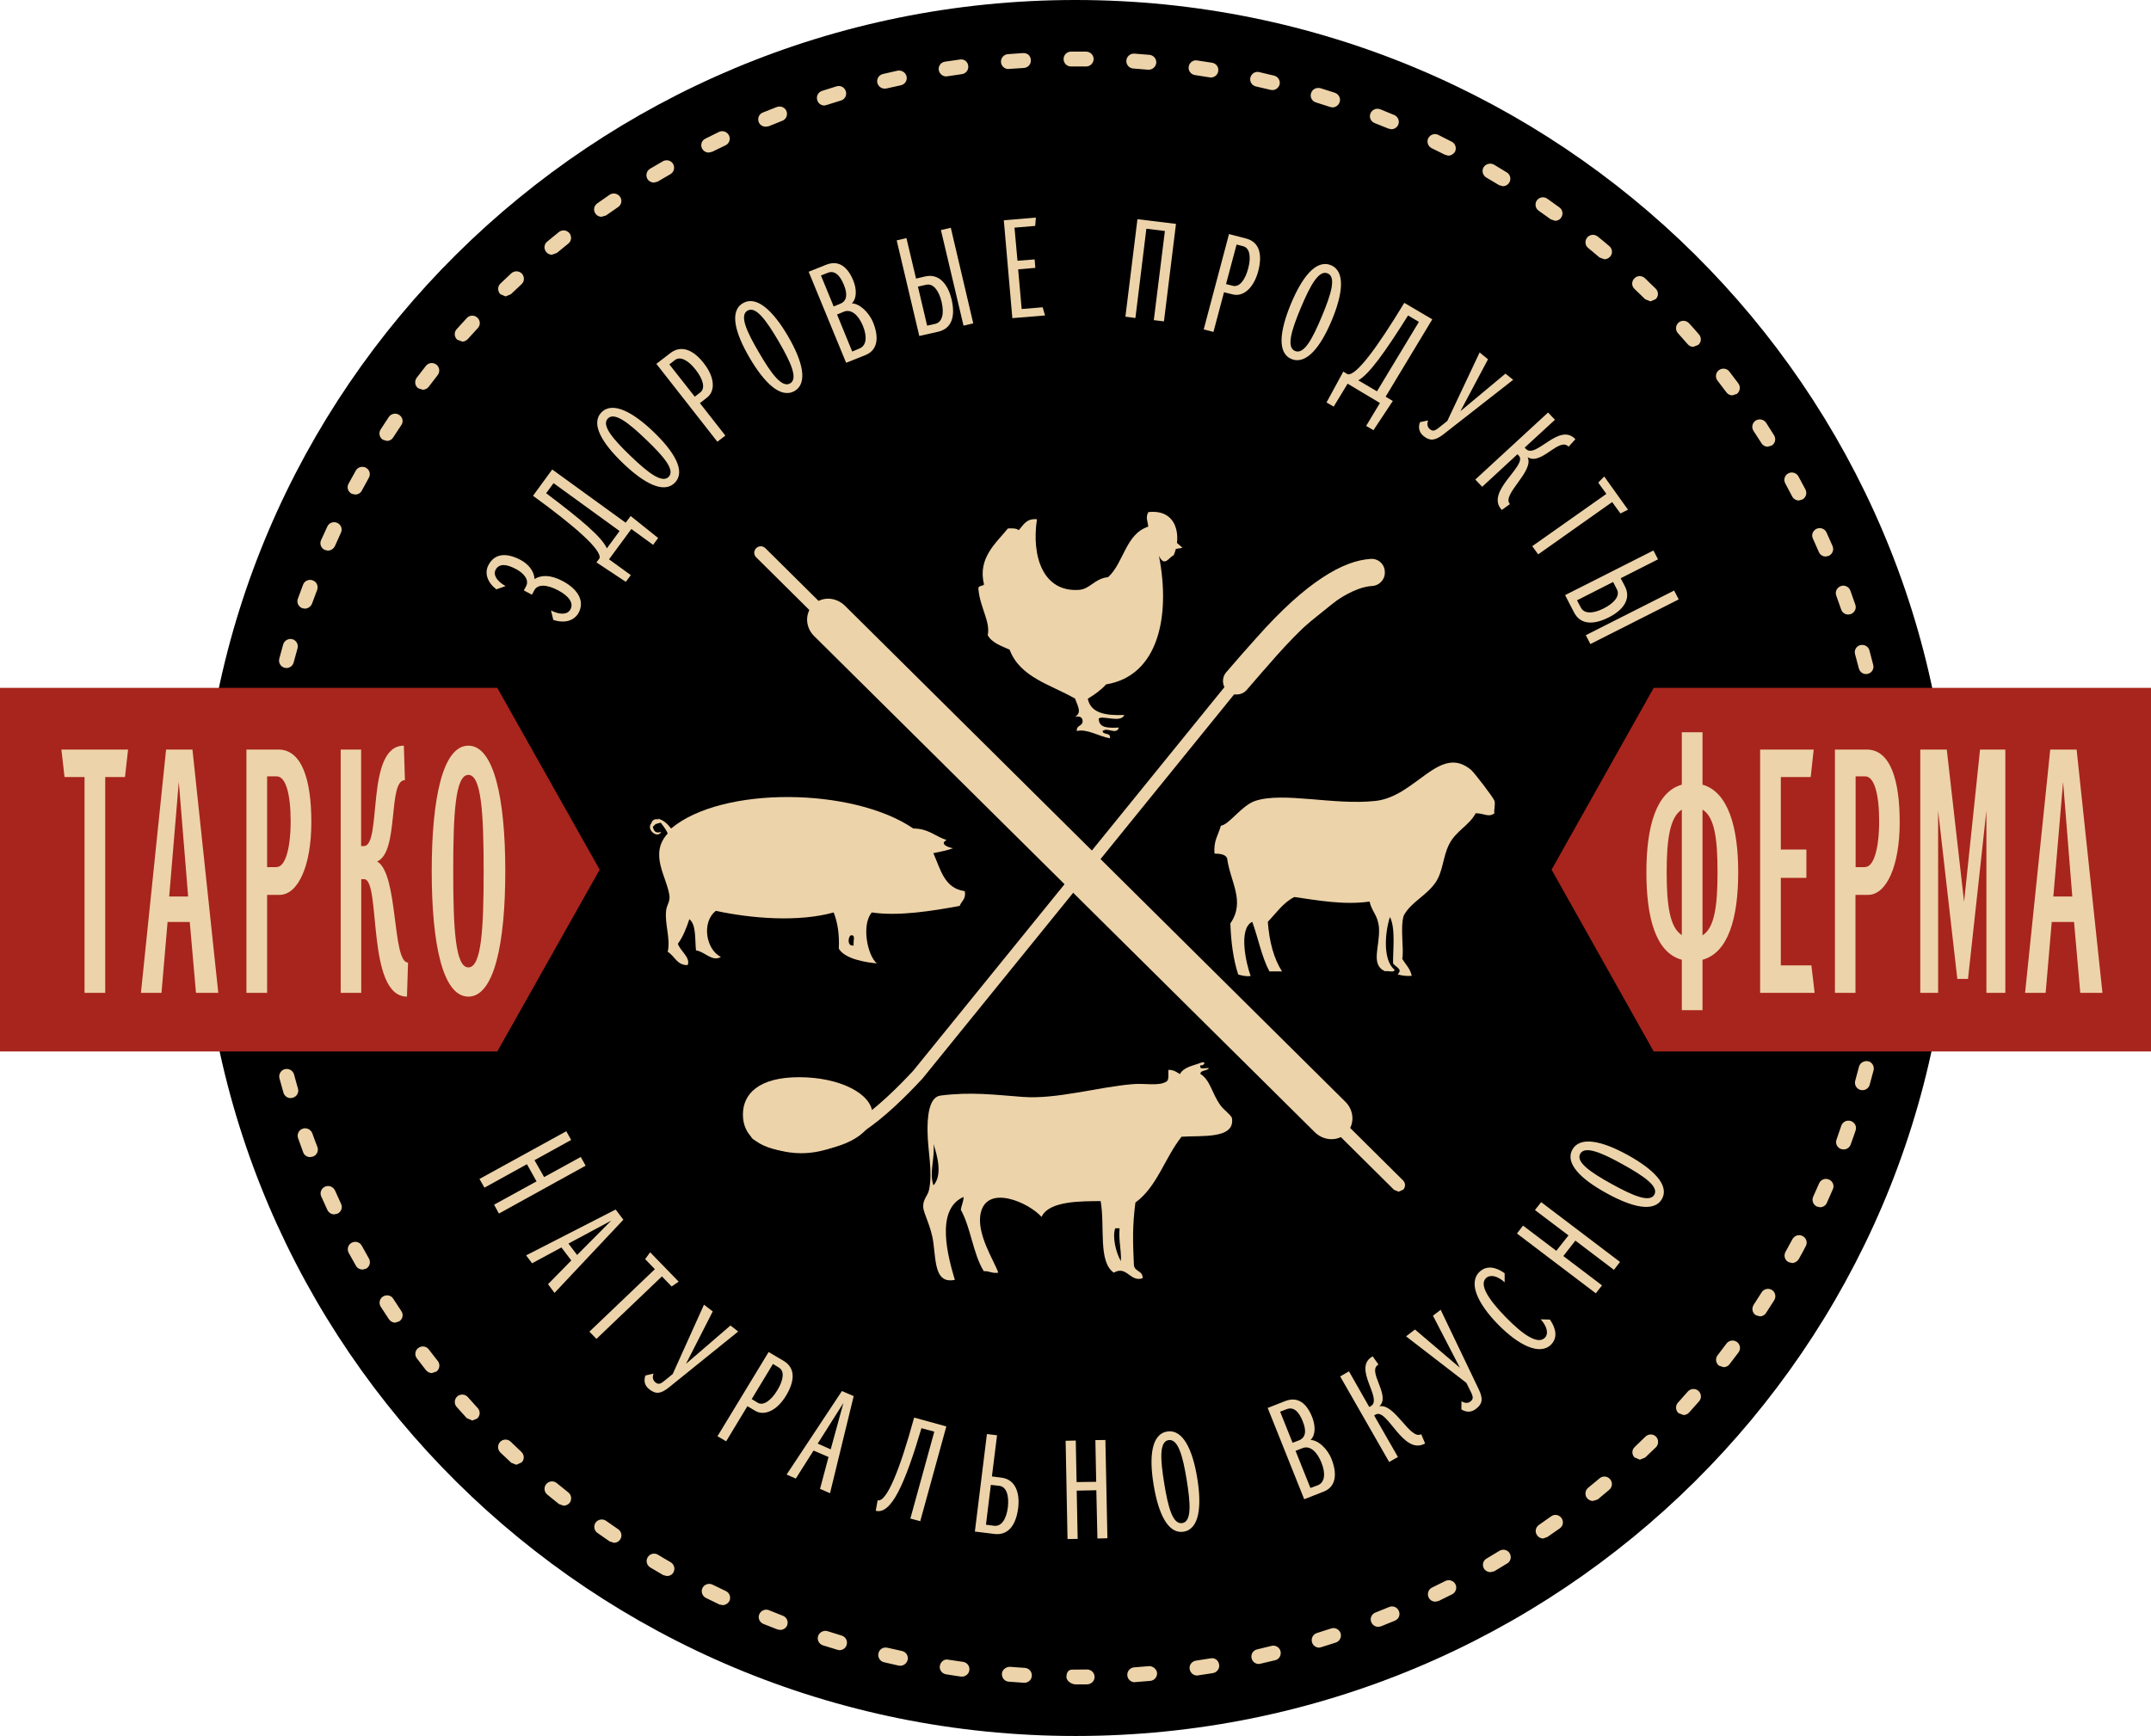 <?xml version="1.0" encoding="UTF-8"?> <svg xmlns="http://www.w3.org/2000/svg" width="1001" height="808" viewBox="0 0 1001 808" fill="none"> <path fill-rule="evenodd" clip-rule="evenodd" d="M907.975 403.969C907.975 627.106 725.511 808 500.5 808C275.426 808 93.089 627.169 93.089 403.969C93.089 180.894 275.489 0 500.5 0C725.511 0 907.975 180.894 907.975 403.969Z" fill="black"></path> <path fill-rule="evenodd" clip-rule="evenodd" d="M500.563 783.977C498.674 783.977 496.283 782.417 496.283 780.545C496.283 778.673 497.038 777.113 498.926 777.113L505.849 777.051H505.912C507.801 777.051 509.374 778.611 509.374 780.483C509.437 782.355 507.864 783.915 505.912 783.977H500.563ZM476.708 783.228H476.456L469.47 782.729C467.519 782.604 466.134 780.919 466.26 778.985C466.386 777.113 468.211 775.803 469.973 775.803L476.897 776.302C478.848 776.427 480.296 778.049 480.17 779.983C480.107 781.855 478.533 783.228 476.708 783.228ZM528.067 782.979C526.242 782.979 524.732 781.606 524.606 779.734C524.48 777.862 525.927 776.177 527.815 776.052L534.676 775.491C536.313 775.366 538.264 776.739 538.452 778.611C538.578 780.483 537.257 782.167 535.305 782.355L528.319 782.916H528.067V782.979ZM447.693 780.358H447.189L440.266 779.297C438.378 778.985 437.056 777.238 437.371 775.366C437.685 773.494 439.448 771.997 441.336 772.496L448.133 773.494C450.022 773.744 451.406 775.491 451.092 777.363C450.903 779.11 449.392 780.358 447.693 780.358ZM557.083 779.859C555.383 779.859 553.936 778.611 553.621 776.864C553.306 774.992 554.628 773.244 556.516 772.932L563.314 771.872C565.328 771.435 567.027 772.808 567.342 774.742C567.657 776.614 566.335 778.424 564.447 778.736L557.523 779.796L557.083 779.859ZM418.992 775.304L418.237 775.241L411.376 773.681C409.488 773.245 408.355 771.31 408.796 769.501C409.236 767.629 410.999 766.443 413.076 766.942L419.747 768.44C421.636 768.876 422.831 770.686 422.391 772.558C422.013 774.18 420.566 775.304 418.992 775.304ZM585.784 774.492C584.21 774.492 582.763 773.369 582.448 771.809C582.007 769.937 583.14 768.128 585.028 767.691L591.7 766.069C593.588 765.57 595.476 766.755 595.917 768.565C596.357 770.437 595.288 772.308 593.399 772.745L586.539 774.368L585.784 774.492ZM390.669 768.065L389.662 767.878L382.99 765.819C381.165 765.257 380.095 763.261 380.725 761.451C381.354 759.642 383.305 758.706 385.067 759.205L391.676 761.264C393.501 761.825 394.571 763.697 394.005 765.569C393.627 767.067 392.18 768.065 390.669 768.065ZM613.918 766.88C612.47 766.88 611.023 765.944 610.582 764.446C610.015 762.574 611.022 760.64 612.848 760.078L619.456 757.957C621.219 757.333 623.233 758.331 623.862 760.141C624.429 761.95 623.485 763.885 621.659 764.509L614.988 766.63L613.918 766.88ZM363.038 758.643L361.78 758.394L355.234 755.835C353.471 755.086 352.59 753.09 353.346 751.343C354.101 749.595 356.115 748.722 357.877 749.471L364.297 752.029C366.122 752.715 367.004 754.712 366.311 756.522C365.808 757.77 364.486 758.643 363.038 758.643ZM641.423 757.208C640.038 757.208 638.716 756.397 638.15 755.024C637.394 753.277 638.276 751.218 640.101 750.531L646.458 747.973C648.22 747.224 650.234 748.035 650.989 749.845C651.745 751.592 650.927 753.651 649.101 754.338L642.681 756.958L641.423 757.208ZM336.289 747.099L334.778 746.787L328.484 743.73C326.785 742.856 326.092 740.797 326.911 739.112C327.792 737.365 329.932 736.741 331.568 737.552L337.799 740.548C339.562 741.421 340.254 743.418 339.436 745.165C338.806 746.351 337.548 747.099 336.289 747.099ZM667.983 745.477C666.662 745.477 665.466 744.791 664.836 743.543C664.018 741.858 664.71 739.736 666.41 738.925L672.578 735.868C674.277 734.994 676.417 735.681 677.298 737.365C678.18 739.05 677.487 741.172 675.788 742.045L669.494 745.165L667.983 745.477ZM310.42 733.559L308.658 733.122C306.644 731.937 304.63 730.751 302.616 729.565C300.979 728.567 300.413 726.445 301.42 724.823C302.427 723.138 304.567 722.639 306.203 723.638C308.155 724.823 310.106 726.009 312.12 727.132C313.756 728.13 314.323 730.189 313.379 731.874C312.812 732.935 311.616 733.559 310.42 733.559ZM693.6 731.749C692.404 731.749 691.208 731.125 690.579 730.065C689.635 728.442 690.138 726.321 691.838 725.385L697.754 721.828C699.39 720.83 701.593 721.329 702.537 722.951C703.544 724.574 703.041 726.757 701.405 727.693L695.425 731.313L693.6 731.749ZM285.748 718.084L283.734 717.46L278.006 713.467C276.433 712.343 276.118 710.222 277.188 708.662C278.321 707.102 280.524 706.79 282.034 707.851L287.699 711.782C289.273 712.843 289.65 715.026 288.58 716.586C287.888 717.585 286.818 718.084 285.748 718.084ZM718.147 716.087C717.077 716.087 715.944 715.526 715.314 714.59C714.182 713.03 714.559 710.908 716.133 709.785L721.797 705.792C723.371 704.606 725.511 704.98 726.644 706.54C727.777 708.1 727.462 710.222 725.888 711.345L720.161 715.339L718.147 716.087ZM262.271 700.8L260.131 700.051L254.655 695.621C253.208 694.373 252.956 692.251 254.215 690.754C255.474 689.256 257.614 689.069 259.124 690.317L264.537 694.685C265.985 695.87 266.236 698.054 265.041 699.552C264.348 700.363 263.278 700.8 262.271 700.8ZM741.309 698.616C740.302 698.616 739.358 698.179 738.602 697.368C737.407 695.933 737.595 693.686 739.043 692.501L744.393 688.07C745.84 686.822 748.043 687.01 749.302 688.507C750.561 689.942 750.372 692.126 748.924 693.374L743.575 697.867L741.309 698.616ZM240.305 681.768L237.913 680.832L232.815 676.027C231.493 674.655 231.43 672.533 232.752 671.098C234.074 669.725 236.277 669.663 237.662 671.036L242.634 675.778C244.019 677.088 244.144 679.272 242.76 680.645L240.305 681.768ZM763.149 679.397L760.631 678.336C759.31 676.963 759.309 674.779 760.757 673.469L765.73 668.664C767.114 667.354 769.254 667.292 770.639 668.664C771.96 670.037 771.96 672.221 770.639 673.594L765.604 678.399L763.149 679.397ZM219.787 661.177L217.206 660.053L212.485 654.812C211.227 653.377 211.415 651.193 212.8 649.945C214.248 648.697 216.451 648.822 217.71 650.257L222.304 655.373C223.626 656.809 223.5 658.993 222.052 660.241L219.787 661.177ZM783.479 658.618L781.15 657.745C779.702 656.497 779.576 654.313 780.835 652.878L785.43 647.699C786.689 646.263 788.891 646.076 790.339 647.324C791.787 648.572 791.975 650.756 790.717 652.191L786.059 657.433C785.367 658.181 784.423 658.618 783.479 658.618ZM200.968 639.087C199.96 639.087 198.953 638.588 198.261 637.777L193.981 632.224C192.848 630.726 193.1 628.542 194.673 627.419C196.184 626.233 198.387 626.545 199.52 628.043L203.737 633.472C204.933 634.969 204.618 637.153 203.17 638.339L200.968 639.087ZM802.109 636.342L799.969 635.655C798.458 634.47 798.143 632.348 799.276 630.851L803.431 625.36C804.627 623.8 806.703 623.488 808.34 624.611C809.85 625.734 810.228 627.918 809.032 629.478L804.815 635.032C804.186 635.843 803.179 636.342 802.109 636.342ZM183.911 615.626C182.841 615.626 181.708 615.064 181.015 614.066L177.176 608.2C176.169 606.578 176.61 604.456 178.246 603.458C179.82 602.46 182.022 602.834 183.03 604.519L186.743 610.197C187.876 611.757 187.435 613.941 185.799 615.001L183.911 615.626ZM818.977 612.693L817.089 612.131C815.515 611.133 815.012 609.011 816.082 607.327L819.795 601.523C820.802 599.901 822.942 599.402 824.578 600.4C826.215 601.399 826.655 603.583 825.648 605.205L821.872 611.07C821.243 612.131 820.11 612.693 818.977 612.693ZM168.742 590.916C167.546 590.916 166.287 590.292 165.658 589.169L162.259 583.116C161.378 581.431 161.944 579.31 163.644 578.436C165.343 577.5 167.483 578.124 168.364 579.809L171.7 585.799C172.644 587.484 172.015 589.605 170.378 590.479L168.742 590.916ZM833.956 587.858L832.257 587.421C830.558 586.485 829.991 584.426 830.872 582.742C832.005 580.745 833.075 578.748 834.145 576.751C835.09 575.066 837.167 574.38 838.866 575.316C840.565 576.19 841.258 578.249 840.376 579.933C839.307 582.055 838.173 584.114 837.04 586.111C836.348 587.172 835.215 587.858 833.956 587.858ZM155.525 565.208C154.203 565.208 153.007 564.459 152.378 563.211L149.482 556.846C148.727 555.099 149.482 553.102 151.308 552.291C153.07 551.542 155.084 552.353 155.902 554.101L158.735 560.34C159.553 562.088 158.798 564.084 157.035 564.895L155.525 565.208ZM846.985 561.9L845.538 561.588C843.775 560.777 843.02 558.718 843.775 557.033C844.719 554.974 845.663 552.853 846.545 550.793C847.3 549.046 849.314 548.235 851.076 548.984C852.902 549.733 853.72 551.729 852.965 553.477C852.02 555.66 851.076 557.782 850.132 559.904C849.566 561.152 848.307 561.9 846.985 561.9ZM144.321 538.563C142.937 538.563 141.552 537.69 141.111 536.379C140.293 534.133 139.475 531.949 138.72 529.765C138.09 527.955 139.034 525.959 140.86 525.335C142.685 524.711 144.636 525.709 145.328 527.456C146.084 529.64 146.902 531.762 147.72 533.883C148.349 535.63 147.468 537.69 145.643 538.314L144.321 538.563ZM857.937 535.007L856.741 534.819C854.916 534.133 853.972 532.136 854.664 530.389C855.419 528.267 856.174 526.083 856.867 523.962C857.496 522.152 859.447 521.154 861.336 521.778C863.161 522.402 864.168 524.336 863.538 526.146C862.783 528.392 862.028 530.576 861.21 532.76C860.706 534.133 859.384 535.007 857.937 535.007ZM135.258 511.108C133.747 511.108 132.363 510.109 131.922 508.612L130.034 501.873C129.593 500.063 130.663 498.129 132.551 497.63C134.44 497.193 136.328 498.254 136.831 500.063L138.657 506.678C139.223 508.487 138.09 510.421 136.265 510.921L135.258 511.108ZM866.748 507.426L865.804 507.302C863.979 506.802 862.846 504.93 863.349 503.058L865.112 496.444C865.615 494.635 867.567 493.574 869.392 493.948C871.217 494.385 872.35 496.319 871.91 498.129L870.084 504.868C869.706 506.366 868.259 507.426 866.748 507.426ZM128.335 482.966C126.698 482.966 125.25 481.843 124.936 480.158L123.614 473.294C123.236 471.422 124.495 469.613 126.383 469.301C128.46 469.114 130.097 470.237 130.474 472.109L131.733 478.785C132.111 480.657 130.915 482.467 129.027 482.841L128.335 482.966ZM873.42 479.222L872.728 479.16C870.84 478.785 869.644 476.976 870.021 475.104L871.28 468.427C871.595 466.555 873.42 465.058 875.308 465.619C877.259 465.931 878.455 467.741 878.141 469.613L876.882 476.477C876.504 478.099 875.057 479.222 873.42 479.222ZM123.614 454.387C121.852 454.387 120.341 453.077 120.152 451.392L119.397 444.466C119.208 442.532 120.593 440.847 122.481 440.66C124.432 440.41 126.132 441.845 126.257 443.717L127.013 450.519C127.265 452.391 125.88 454.138 123.992 454.387H123.614ZM877.826 450.644H877.448C875.497 450.394 874.175 448.709 874.364 446.837L875.057 440.036C875.245 438.102 876.882 436.666 878.833 436.916C880.721 437.103 882.232 438.788 882.043 440.66L881.288 447.586C881.036 449.333 879.588 450.644 877.826 450.644ZM121.159 425.622C119.271 425.622 117.761 424.186 117.635 422.377L117.383 415.388C117.32 413.516 118.83 411.894 120.782 411.832H120.845C122.733 411.832 124.243 413.329 124.306 415.201L124.558 422.003C124.621 423.937 123.173 425.559 121.222 425.622H121.159ZM880.029 421.815H879.966C877.952 421.753 876.504 420.131 876.567 418.259L876.756 411.395C876.756 409.523 878.33 408.025 880.218 408.025H880.28C882.231 408.088 883.742 409.648 883.742 411.52L883.553 418.508C883.427 420.318 881.854 421.815 880.029 421.815ZM880.218 399.539C878.33 399.539 876.756 398.042 876.756 396.17L876.567 389.368C876.504 387.434 878.014 385.874 879.903 385.811H880.029C881.917 385.811 883.427 387.309 883.49 389.119L883.679 396.045C883.742 397.979 882.231 399.539 880.28 399.601L880.218 399.539ZM120.845 396.669H120.782C118.83 396.606 117.32 395.046 117.383 393.112L117.635 386.123C117.761 384.251 119.208 382.879 121.285 382.879C123.173 383.003 124.684 384.563 124.621 386.498L124.369 393.299C124.243 395.171 122.733 396.669 120.845 396.669ZM878.518 370.648C876.756 370.648 875.182 369.276 875.057 367.528L874.301 360.727C874.113 358.855 875.434 357.108 877.385 356.921C879.085 356.546 881.036 358.044 881.225 359.916L881.98 366.905C882.169 368.777 880.721 370.461 878.833 370.648H878.644H878.518V370.648ZM122.796 367.778H122.544C120.467 367.529 119.082 365.844 119.334 363.972L120.089 357.046C120.341 355.174 122.04 353.863 123.929 354.051C125.817 354.3 127.202 355.985 126.95 357.857L126.195 364.658C126.069 366.468 124.558 367.778 122.796 367.778ZM874.553 342.007C872.916 342.007 871.406 340.822 871.154 339.137L869.895 332.398C869.518 330.526 870.714 328.717 872.665 328.342C874.49 328.03 876.378 329.216 876.756 331.088L878.078 337.952C878.392 339.824 877.133 341.633 875.245 341.945L874.553 342.007ZM126.95 339.2L126.32 339.137C124.432 338.763 123.174 337.016 123.488 335.081L124.873 328.28C125.188 326.345 127.139 325.16 128.964 325.597C130.852 325.971 132.111 327.781 131.67 329.653L130.349 336.392C130.034 338.014 128.586 339.2 126.95 339.2ZM868.385 313.741C866.811 313.741 865.49 312.68 865.049 311.12L863.287 304.506C862.72 302.696 863.853 300.762 865.679 300.263C867.63 299.826 869.455 300.887 869.958 302.696L871.721 309.435C872.224 311.307 871.091 313.179 869.266 313.616L868.385 313.741ZM133.307 310.933L132.426 310.808C130.6 310.309 129.468 308.437 129.971 306.565L131.796 299.888C132.363 298.079 134.314 297.018 136.076 297.517C137.901 298.016 138.971 299.951 138.468 301.76L136.643 308.375C136.265 309.872 134.817 310.933 133.307 310.933ZM860.077 286.036C858.629 286.036 857.244 285.1 856.804 283.665L854.538 277.238C853.846 275.491 854.79 273.494 856.615 272.807C858.377 272.121 860.391 273.057 861.084 274.867L863.412 281.481C864.042 283.29 863.035 285.225 861.21 285.849L860.077 286.036ZM141.867 283.29L140.734 283.103C138.908 282.479 137.964 280.483 138.594 278.735L141.048 272.121C141.678 270.374 143.755 269.438 145.517 270.124C147.343 270.748 148.224 272.745 147.594 274.555L145.202 280.982C144.636 282.354 143.251 283.29 141.867 283.29ZM849.629 259.017C848.244 259.017 846.985 258.269 846.419 256.896C845.538 254.837 844.594 252.715 843.649 250.656C842.831 248.909 843.649 246.912 845.412 246.101C847.111 245.352 849.251 246.101 850.006 247.848C850.95 249.907 851.894 252.091 852.839 254.213C853.531 255.96 852.776 257.957 850.95 258.768L849.629 259.017ZM152.567 256.272L151.182 255.96C149.42 255.211 148.601 253.152 149.42 251.405L152.315 245.102C153.07 243.355 155.147 242.544 156.909 243.355C158.672 244.104 159.49 246.163 158.672 247.91L155.839 254.213C155.147 255.523 153.888 256.272 152.567 256.272ZM837.103 232.935C835.845 232.935 834.649 232.248 834.019 231.063L830.809 225.01C829.865 223.325 830.495 221.266 832.194 220.33C833.831 219.457 835.971 220.018 836.915 221.703L840.187 227.818C841.069 229.503 840.439 231.624 838.74 232.498L837.103 232.935ZM165.343 230.189L163.644 229.815C161.944 228.879 161.252 226.82 162.196 225.135L165.595 219.02C166.539 217.335 168.679 216.836 170.315 217.709C172.015 218.645 172.581 220.767 171.637 222.389L168.364 228.38C167.735 229.565 166.539 230.189 165.343 230.189ZM822.627 207.913C821.494 207.913 820.361 207.351 819.732 206.291L816.019 200.55C814.949 198.928 815.452 196.806 817.026 195.745C818.662 194.747 820.802 195.184 821.872 196.744L825.585 202.609C826.592 204.231 826.152 206.353 824.515 207.351L822.627 207.913ZM180.071 205.23L178.183 204.668C176.547 203.67 176.106 201.548 177.113 199.926L180.952 194.06C182.022 192.5 184.225 192.064 185.799 193.124C187.372 194.185 187.876 196.307 186.743 197.867L182.967 203.607C182.337 204.668 181.204 205.23 180.071 205.23ZM806.2 184.014C805.13 184.014 804.06 183.515 803.431 182.641L799.276 177.15C798.081 175.653 798.395 173.469 799.906 172.283C801.417 171.16 803.619 171.41 804.752 172.907L808.969 178.461C810.102 180.021 809.787 182.142 808.277 183.328L806.2 184.014ZM196.687 181.393L194.61 180.707C193.037 179.584 192.785 177.4 193.918 175.84L198.198 170.286C199.394 168.789 201.534 168.539 203.107 169.725C204.555 170.911 204.87 173.032 203.674 174.592L199.457 180.083C198.764 180.957 197.757 181.393 196.687 181.393ZM788.01 161.426C787.003 161.426 786.059 160.989 785.367 160.178C783.856 158.431 782.346 156.746 780.835 155.061C779.576 153.688 779.702 151.504 781.087 150.194C782.535 148.884 784.737 149.071 785.996 150.444C787.57 152.128 789.143 153.876 790.654 155.685C791.912 157.12 791.787 159.304 790.276 160.552L788.01 161.426ZM215.129 158.992L212.8 158.119C211.352 156.871 211.227 154.624 212.485 153.252L217.206 148.073C218.465 146.637 220.731 146.513 222.115 147.823C223.563 149.133 223.689 151.317 222.367 152.69L217.71 157.807C217.017 158.556 216.073 158.992 215.129 158.992ZM768.058 140.273L765.604 139.274L760.631 134.47C759.247 133.159 759.184 130.975 760.568 129.603C761.827 128.167 764.093 128.167 765.478 129.478L770.513 134.345C771.897 135.718 771.897 137.902 770.513 139.212L768.058 140.273ZM235.27 137.964L232.815 136.903C231.493 135.53 231.493 133.346 232.815 132.036C234.515 130.414 236.214 128.791 237.913 127.231C239.361 125.921 241.501 125.983 242.886 127.356C244.144 128.791 244.144 130.975 242.697 132.286C240.997 133.846 239.361 135.406 237.725 136.966L235.27 137.964ZM746.659 120.68L744.393 119.868C742.693 118.371 740.868 116.936 739.106 115.438C737.595 114.252 737.407 112.069 738.602 110.571C739.861 109.073 742.001 108.886 743.512 110.072C745.337 111.507 747.162 113.067 748.924 114.564C750.372 115.812 750.624 117.996 749.302 119.432C748.547 120.243 747.603 120.68 746.659 120.68ZM256.858 118.558C255.851 118.558 254.844 118.121 254.215 117.31C252.956 115.812 253.145 113.629 254.655 112.443L260.068 108.013C261.579 106.827 263.719 107.014 264.978 108.512C266.173 110.009 265.985 112.193 264.474 113.379L259.124 117.747L256.858 118.558ZM723.686 102.771L721.671 102.085L716.07 98.091C714.496 97.031 714.118 94.847 715.188 93.287C716.321 91.727 718.461 91.352 720.035 92.475L725.699 96.531C727.273 97.654 727.588 99.838 726.455 101.336C725.888 102.272 724.756 102.771 723.686 102.771ZM279.957 100.899C278.824 100.899 277.754 100.4 277.125 99.464C275.992 97.904 276.37 95.783 277.943 94.659L283.671 90.666C285.181 89.605 287.384 89.98 288.517 91.539C289.65 93.099 289.273 95.221 287.699 96.344L282.034 100.275L279.957 100.899ZM699.39 86.672L697.628 86.173L691.649 82.616C690.012 81.618 689.446 79.496 690.39 77.874C691.397 76.252 693.537 75.69 695.237 76.626L701.216 80.245C702.852 81.244 703.356 83.365 702.349 84.988C701.719 86.048 700.586 86.672 699.39 86.672ZM304.315 84.988C303.119 84.988 301.924 84.364 301.294 83.303C300.35 81.68 300.853 79.559 302.49 78.561L308.469 75.066C310.169 74.13 312.246 74.629 313.253 76.314C314.197 77.999 313.63 80.121 311.994 81.056L306.015 84.551L304.315 84.988ZM673.963 72.445L672.389 72.009L666.221 68.951C664.522 68.078 663.829 66.018 664.648 64.334C665.529 62.649 667.606 61.9 669.305 62.774L675.599 65.956C677.299 66.83 677.928 68.889 677.11 70.636C676.417 71.697 675.222 72.445 673.963 72.445ZM329.806 71.01C328.547 71.01 327.351 70.324 326.722 69.138C325.841 67.454 326.533 65.332 328.295 64.521L334.589 61.401C336.289 60.59 338.366 61.276 339.247 63.023C340.065 64.77 339.373 66.83 337.611 67.641L331.442 70.636L329.806 71.01ZM647.465 60.153L646.08 59.841L639.723 57.283C637.898 56.596 637.017 54.537 637.772 52.79C638.464 51.043 640.478 50.169 642.304 50.855L648.85 53.539C650.612 54.287 651.43 56.347 650.675 58.094C650.108 59.342 648.849 60.153 647.465 60.153ZM356.304 58.967C354.919 58.967 353.597 58.156 353.094 56.846C352.401 55.036 353.22 53.039 355.045 52.353L361.528 49.795C363.29 49.171 365.367 49.982 365.997 51.729C366.689 53.476 365.871 55.535 364.045 56.222L357.688 58.78L356.304 58.967ZM620.086 49.982L619.016 49.795L612.407 47.673C610.519 47.112 609.512 45.177 610.141 43.305C610.708 41.496 612.659 40.56 614.547 41.059L621.219 43.181C622.981 43.804 624.051 45.739 623.422 47.548C622.918 49.046 621.534 49.982 620.086 49.982ZM383.62 49.108C382.172 49.108 380.788 48.172 380.347 46.675C379.718 44.865 380.724 42.868 382.55 42.307L389.284 40.185C391.173 39.561 393.061 40.685 393.627 42.494C394.194 44.304 393.187 46.3 391.298 46.8L384.69 48.859L383.62 49.108ZM592.078 41.932L591.196 41.808L584.525 40.248C582.636 39.873 581.441 38.001 581.881 36.129C582.322 34.258 584.21 33.072 586.035 33.571L592.896 35.194C594.784 35.63 595.917 37.502 595.476 39.374C595.036 40.872 593.651 41.932 592.078 41.932ZM411.691 41.246C410.118 41.246 408.733 40.185 408.292 38.625C407.852 36.753 408.985 34.881 410.873 34.445L417.733 32.885C419.559 32.573 421.447 33.696 421.887 35.568C422.328 37.44 421.132 39.249 419.244 39.686L412.509 41.184L411.691 41.246ZM563.503 36.067L562.936 36.005L556.139 34.944C554.25 34.694 552.866 32.947 553.181 31.013C553.495 29.141 555.258 27.768 557.146 28.142L564.069 29.203C565.957 29.515 567.279 31.262 566.901 33.197C566.65 34.882 565.139 36.067 563.503 36.067ZM440.329 35.568C438.63 35.568 437.182 34.32 436.867 32.635C436.552 30.763 437.874 28.954 439.762 28.704L446.686 27.706C448.7 27.331 450.399 28.766 450.588 30.638C450.84 32.51 449.518 34.258 447.63 34.507L440.832 35.505L440.329 35.568ZM534.55 32.448H534.236L527.375 31.886C525.487 31.762 524.039 30.139 524.165 28.205C524.291 26.27 525.99 24.835 527.878 24.96L534.928 25.522C536.816 25.709 538.264 27.394 538.075 29.265C537.886 31.075 536.375 32.448 534.55 32.448ZM469.281 32.136C467.519 32.136 465.945 30.763 465.82 28.891C465.694 27.019 467.141 25.334 469.03 25.21L476.016 24.71C478.282 24.586 479.604 26.021 479.729 27.955C479.855 29.89 478.408 31.512 476.456 31.637L469.533 32.074L469.281 32.136ZM505.409 30.95H505.346H498.423C496.471 30.95 494.961 29.39 494.961 27.518C494.961 25.584 496.471 24.024 498.423 24.024H505.472C507.423 24.087 508.996 25.646 508.933 27.581C508.87 29.453 507.297 30.95 505.409 30.95Z" fill="#EDD3A9"></path> <path fill-rule="evenodd" clip-rule="evenodd" d="M769.569 320.168L722.049 404.78L769.569 489.393H1001V320.168H769.569Z" fill="#A7251C"></path> <path fill-rule="evenodd" clip-rule="evenodd" d="M231.431 320.168L279.077 404.78L231.431 489.393H0V320.168H231.431Z" fill="#A7251C"></path> <path fill-rule="evenodd" clip-rule="evenodd" d="M782.661 365.22V340.822H792.29V365.22C804.186 368.589 808.907 384.938 808.907 405.966C808.907 427.494 804.186 443.468 792.29 446.713V470.174H782.661V446.713C770.639 443.468 766.17 427.494 766.17 405.966C766.17 384.938 770.639 368.589 782.661 365.22ZM782.661 435.231V376.826C776.996 380.383 775.611 391.053 775.611 405.966C775.611 421.004 776.996 431.674 782.661 435.231ZM792.29 376.826V435.356C798.018 431.799 799.277 421.129 799.277 405.904C799.277 390.928 798.018 380.258 792.29 376.826Z" fill="#EDD3A9"></path> <path fill-rule="evenodd" clip-rule="evenodd" d="M819.102 348.871H844.027L842.642 361.663H828.732V395.42H840.628V408.587H828.732V449.333H842.957L844.467 462.124H819.102V348.871Z" fill="#EDD3A9"></path> <path fill-rule="evenodd" clip-rule="evenodd" d="M853.909 348.871H868.7C879.651 348.871 884.057 362.911 884.057 382.691C884.057 403.22 877.826 416.511 869.329 416.511H863.476V462.124H853.909V348.871V348.871ZM868.007 403.532C871.973 403.532 874.49 394.921 874.49 382.192C874.49 369.213 872.099 361.351 868.007 361.351H863.539V403.595H868.007V403.532Z" fill="#EDD3A9"></path> <path fill-rule="evenodd" clip-rule="evenodd" d="M893.624 348.871H905.96L914.017 419.756L921.444 348.871H933.213V462.124H924.402V377.325L915.842 455.635H910.87L901.932 377.325V462.124H893.624V348.871Z" fill="#EDD3A9"></path> <path fill-rule="evenodd" clip-rule="evenodd" d="M966.383 348.871L978.404 462.124H968.082L965.187 429.116H954.802L951.969 462.124H942.403L954.11 348.871H966.383ZM964.369 417.26L960.089 363.909L955.557 417.26H964.369Z" fill="#EDD3A9"></path> <path fill-rule="evenodd" clip-rule="evenodd" d="M39.338 361.663H30.023L28.575 348.871H59.605L58.157 361.663H48.968V462.124H39.338V361.663Z" fill="#EDD3A9"></path> <path fill-rule="evenodd" clip-rule="evenodd" d="M89.563 348.871L101.585 462.124H91.2L88.305 429.116H77.983L75.15 462.124H65.583L77.29 348.871H89.563ZM87.549 417.26L83.206 363.909L78.738 417.26H87.549Z" fill="#EDD3A9"></path> <path fill-rule="evenodd" clip-rule="evenodd" d="M114.677 348.871H129.531C140.482 348.871 144.888 362.911 144.888 382.691C144.888 403.22 138.594 416.511 130.097 416.511H124.307V462.124H114.677V348.871ZM128.775 403.532C132.741 403.532 135.258 394.921 135.258 382.192C135.258 369.213 132.867 361.351 128.775 361.351H124.307V403.595H128.775V403.532Z" fill="#EDD3A9"></path> <path fill-rule="evenodd" clip-rule="evenodd" d="M168.05 348.872V393.799H169.309C177.995 393.799 169.875 347.062 187.939 347.062L188.442 363.098C180.323 363.098 185.925 396.607 175.477 400.974C185.484 406.466 182.4 448.023 189.89 448.023L189.387 463.872C170.316 463.872 177.428 409.211 169.435 409.211H168.113V462.125H158.546V348.872H168.05V348.872Z" fill="#EDD3A9"></path> <path fill-rule="evenodd" clip-rule="evenodd" d="M200.905 405.467C200.905 371.709 206.003 347.062 217.961 347.062C229.857 347.062 235.144 371.647 235.144 405.467C235.144 439.287 229.92 463.872 217.961 463.872C206.003 463.872 200.905 439.287 200.905 405.467ZM225.074 405.467C225.074 378.449 224.004 360.665 217.961 360.665C211.919 360.665 210.912 378.449 210.912 405.467C210.912 432.299 211.919 450.269 217.961 450.269C224.066 450.269 225.074 432.361 225.074 405.467Z" fill="#EDD3A9"></path> <path fill-rule="evenodd" clip-rule="evenodd" d="M230.99 274.305C226.899 271.185 225.263 266.755 227.34 262.949C230.172 257.645 235.522 257.083 242.193 260.577C246.222 262.699 248.613 266.131 248.739 269.5C251.76 267.628 256.04 267.379 261.831 270.436C269.132 274.305 272.153 279.921 269.258 285.225C267.118 289.094 262.523 290.217 257.488 288.532L256.418 284.164C260.95 286.348 264.16 286.036 265.481 283.603C266.992 280.857 265.041 277.55 259.691 274.742C254.844 272.184 250.25 271.622 248.613 274.804L247.543 276.801L243.767 274.804L244.837 272.807C246.348 269.937 243.83 266.817 240.053 264.82C235.207 262.262 232.186 262.449 230.675 265.132C229.417 267.504 231.053 270.374 235.27 272.807L230.99 274.305Z" fill="#EDD3A9"></path> <path fill-rule="evenodd" clip-rule="evenodd" d="M256.984 218.52L291.161 243.292L293.489 240.172L306.266 250.406L303.938 253.588L293.804 246.225L283.419 260.327L293.552 267.69L291.224 270.81L277.566 261.762L279.013 259.828C280.02 255.959 267.936 245.227 248.047 230.75L256.984 218.52ZM282.412 255.211L288.328 247.161L257.614 224.885L254.152 229.565C270.327 241.732 279.957 249.844 282.412 255.211Z" fill="#EDD3A9"></path> <path fill-rule="evenodd" clip-rule="evenodd" d="M289.901 215.588C280.209 206.29 274.733 197.242 279.894 191.938C284.992 186.697 294.433 191.689 304.126 200.986C313.819 210.284 319.232 219.394 314.071 224.635C308.91 230.002 299.594 224.885 289.901 215.588ZM300.664 204.605C292.419 196.681 285.936 191.626 282.852 194.809C279.831 197.929 285.118 204.231 293.363 212.156C301.608 220.08 308.091 225.072 311.175 221.952C314.259 218.77 308.91 212.468 300.664 204.605Z" fill="#EDD3A9"></path> <path fill-rule="evenodd" clip-rule="evenodd" d="M305.449 169.35L311.932 164.358C317.219 160.303 322.883 163.048 327.604 169.163C332.45 175.341 333.143 181.892 328.988 185.075L325.715 187.633L337.548 202.734L333.835 205.604L305.449 169.35ZM325.904 182.641C328.296 180.769 327.289 176.589 323.702 172.033C320.114 167.478 316.463 165.731 314.072 167.603L311.491 169.6L323.324 184.638L325.904 182.641Z" fill="#EDD3A9"></path> <path fill-rule="evenodd" clip-rule="evenodd" d="M348.876 166.605C342.079 154.999 339.309 144.765 345.792 141.084C352.212 137.402 359.891 144.828 366.688 156.434C373.486 168.04 376.129 178.336 369.71 182.017C363.227 185.636 355.674 178.148 348.876 166.605ZM362.345 158.867C356.555 149.008 351.709 142.332 347.869 144.578C344.03 146.762 347.429 154.312 353.219 164.109C358.947 173.968 363.856 180.644 367.695 178.46C371.472 176.214 368.073 168.726 362.345 158.867Z" fill="#EDD3A9"></path> <path fill-rule="evenodd" clip-rule="evenodd" d="M376.319 126.482L384.439 123.237C390.292 120.866 394.446 124.236 397.027 130.413C398.852 134.781 398.663 139.087 396.397 141.208C399.733 141.208 404.202 145.015 406.279 150.007C408.985 156.558 408.797 162.861 402.691 165.294L393.754 168.851L376.319 126.482ZM390.985 141.396C394.132 140.148 394.509 137.028 392.747 132.66C390.733 127.668 388.152 125.796 385.194 126.981L382.047 128.229L387.963 142.643L390.985 141.396ZM399.922 162.237C403.258 160.864 403.636 156.746 401.559 151.629C399.419 146.512 396.083 143.704 392.684 145.077L389.537 146.387L396.586 163.609L399.922 162.237Z" fill="#EDD3A9"></path> <path fill-rule="evenodd" clip-rule="evenodd" d="M427.804 156.372L417.293 111.881L421.825 110.821L426.294 129.665L430.574 128.667C436.805 127.232 441.085 131.974 442.847 139.399C444.547 146.7 443.288 152.815 436.679 154.375L427.804 156.372ZM435.168 150.756C438.567 149.945 439.448 145.889 438.19 140.522C436.931 135.219 434.287 131.787 431.014 132.535L427.175 133.409L431.455 151.567L435.168 150.756ZM448.386 151.567L437.875 107.077L442.47 106.016L452.918 150.506L448.386 151.567Z" fill="#EDD3A9"></path> <path fill-rule="evenodd" clip-rule="evenodd" d="M467.142 102.522L482.058 101.274L481.744 105.142L472.114 105.954L473.499 121.366L481.492 120.742L481.806 124.673L473.813 125.36L475.45 143.829L485.205 143.018L486.338 146.825L471.107 148.073L467.142 102.522Z" fill="#EDD3A9"></path> <path fill-rule="evenodd" clip-rule="evenodd" d="M529.326 102.022L547.264 104.206L541.663 149.57L536.942 149.009L542.103 107.513L533.48 106.453L528.382 148.01L523.725 147.386L529.326 102.022Z" fill="#EDD3A9"></path> <path fill-rule="evenodd" clip-rule="evenodd" d="M571.937 108.949L579.868 111.008C586.35 112.692 587.483 118.808 585.532 126.233C583.518 133.846 578.672 138.338 573.637 137.028L569.608 136.03L564.699 154.5L560.167 153.314L571.937 108.949ZM573.763 133.034C576.658 133.783 579.427 130.476 580.875 124.923C582.322 119.369 581.504 115.438 578.609 114.627L575.462 113.816L570.553 132.223L573.763 133.034Z" fill="#EDD3A9"></path> <path fill-rule="evenodd" clip-rule="evenodd" d="M600.763 141.396C605.925 128.979 612.47 120.617 619.331 123.425C626.191 126.233 624.933 136.779 619.709 149.196C614.547 161.551 607.876 169.912 601.015 167.104C594.218 164.296 595.602 153.813 600.763 141.396ZM615.114 147.324C619.52 136.779 621.911 128.916 617.82 127.232C613.729 125.547 609.764 132.785 605.358 143.268C600.952 153.813 598.56 161.676 602.652 163.36C606.806 165.108 610.708 157.869 615.114 147.324Z" fill="#EDD3A9"></path> <path fill-rule="evenodd" clip-rule="evenodd" d="M666.535 148.634L644.821 184.638L648.157 186.635L639.156 200.238L635.757 198.241L642.177 187.571L627.135 178.585L620.652 189.256L617.316 187.321L625.12 172.969L627.198 174.218C631.226 174.842 640.793 161.925 653.507 140.959L666.535 148.634ZM632.107 177.025L640.792 182.142L660.304 149.82L655.269 146.825C644.506 163.922 637.205 174.155 632.107 177.025Z" fill="#EDD3A9"></path> <path fill-rule="evenodd" clip-rule="evenodd" d="M692.468 167.229L679.628 191.377L700.587 173.905L704.175 176.776L671.698 202.172C667.732 205.229 665.341 205.292 662.508 202.983C660.557 201.361 659.802 199.239 660.809 196.494L664.585 195.682C663.893 197.679 664.46 198.927 665.404 199.738C666.663 200.737 667.544 200.737 669.621 199.052L673.523 195.932L688.566 164.046L692.468 167.229Z" fill="#EDD3A9"></path> <path fill-rule="evenodd" clip-rule="evenodd" d="M723.622 195.37L709.523 208.349L710.09 208.911C714.684 213.84 725.573 196.369 733.126 204.418L729.979 207.912C725.573 203.232 717.202 216.898 710.908 212.779C714.055 219.394 698.635 230.251 702.663 234.619L698.886 237.365C690.83 228.816 711.097 216.648 706.817 212.093L706.187 211.407L689.76 226.57L686.55 223.2L720.412 192.001L723.622 195.37Z" fill="#EDD3A9"></path> <path fill-rule="evenodd" clip-rule="evenodd" d="M747.54 229.877L743.764 224.635L746.533 221.765L757.611 237.24L754.086 238.987L750.247 233.683L715.819 258.019L713.049 254.212L747.54 229.877Z" fill="#EDD3A9"></path> <path fill-rule="evenodd" clip-rule="evenodd" d="M728.343 276.988L769.443 256.209L771.583 260.327L754.212 269.126L756.226 272.994C759.121 278.673 755.533 283.914 748.673 287.346C741.938 290.778 735.581 291.028 732.497 285.037L728.343 276.988ZM735.644 282.729C737.218 285.848 741.435 285.661 746.344 283.165C751.253 280.669 754.023 277.3 752.449 274.305L750.687 270.873L733.882 279.421L735.644 282.729ZM737.973 295.645L779.073 274.866L781.213 278.985L740.113 299.763L737.973 295.645Z" fill="#EDD3A9"></path> <path fill-rule="evenodd" clip-rule="evenodd" d="M263.53 526.52L265.796 530.576L248.739 539.999L253.208 547.861L270.265 538.501L272.531 542.557L232.186 564.833L229.92 560.715L249.683 549.857L245.215 541.87L225.451 552.79L223.123 548.734L263.53 526.52Z" fill="#EDD3A9"></path> <path fill-rule="evenodd" clip-rule="evenodd" d="M290.091 567.703L258.054 601.773L255.033 597.717L265.859 586.673L261.264 580.62L247.606 587.983L244.837 584.301L286.503 562.961L290.091 567.703ZM268.565 584.114L284.426 568.14L264.537 578.81L268.565 584.114Z" fill="#EDD3A9"></path> <path fill-rule="evenodd" clip-rule="evenodd" d="M304.755 590.728L300.223 586.048L302.552 582.866L315.833 596.531L312.56 598.778L308.028 594.098L277.565 623.175L274.292 619.806L304.755 590.728Z" fill="#EDD3A9"></path> <path fill-rule="evenodd" clip-rule="evenodd" d="M331.694 610.384L319.231 634.782L339.939 616.936L343.526 619.744L311.364 645.702C307.462 648.884 305.07 648.946 302.175 646.637C300.161 645.078 299.405 642.956 300.349 640.21L304.126 639.337C303.434 641.334 304 642.582 305.007 643.393C306.266 644.391 307.147 644.391 309.224 642.644L313.063 639.524L327.603 607.264L331.694 610.384Z" fill="#EDD3A9"></path> <path fill-rule="evenodd" clip-rule="evenodd" d="M357.689 629.291L364.675 633.409C370.403 636.841 369.774 643.018 365.809 649.57C361.78 656.309 355.864 659.305 351.395 656.621L347.808 654.5L337.926 670.848L333.898 668.477L357.689 629.291ZM352.591 652.877C355.172 654.437 358.759 652.004 361.78 647.012C364.738 642.082 365.116 638.089 362.473 636.529L359.703 634.844L349.822 651.193L352.591 652.877Z" fill="#EDD3A9"></path> <path fill-rule="evenodd" clip-rule="evenodd" d="M397.278 649.819L386.263 694.996L381.606 692.999L385.571 678.148L378.585 675.153L370.339 688.195L366.059 686.323L391.802 647.448L397.278 649.819ZM386.578 674.592L392.494 653.002L380.536 671.908L386.578 674.592Z" fill="#EDD3A9"></path> <path fill-rule="evenodd" clip-rule="evenodd" d="M440.392 663.922L428.245 708.038L423.65 706.79L434.791 666.356L428.811 664.733C421.133 690.691 414.713 705.105 407.537 703.171L408.419 698.304C412.51 699.364 418.615 684.576 425.413 659.804L440.392 663.922Z" fill="#EDD3A9"></path> <path fill-rule="evenodd" clip-rule="evenodd" d="M463.994 668.04L461.602 687.197L466.008 687.758C472.302 688.507 474.757 694.497 473.813 701.985C472.868 709.348 469.533 714.777 462.735 713.966L453.672 712.843L459.273 667.479L463.994 668.04ZM458.833 709.66L462.609 710.159C466.071 710.596 468.337 707.039 469.029 701.548C469.658 696.057 468.337 691.939 465.001 691.565L461.099 691.128L458.833 709.66Z" fill="#EDD3A9"></path> <path fill-rule="evenodd" clip-rule="evenodd" d="M495.906 670.598L500.626 670.474L501.004 689.817L510.13 689.692L509.752 670.286L514.41 670.224L515.354 715.962L510.697 716.087L510.193 693.623L501.067 693.811L501.507 716.274L496.787 716.337L495.906 670.598Z" fill="#EDD3A9"></path> <path fill-rule="evenodd" clip-rule="evenodd" d="M536.879 691.252C534.676 678.024 535.809 667.478 543.173 666.293C550.474 665.107 555.006 674.716 557.146 687.945C559.349 701.174 558.09 711.719 550.852 712.904C543.488 714.09 539.082 704.481 536.879 691.252ZM552.237 688.756C550.411 677.524 548.209 669.6 543.803 670.286C539.46 670.973 539.963 679.209 541.789 690.441C543.614 701.673 545.754 709.597 550.16 708.911C554.566 708.225 554.062 699.988 552.237 688.756Z" fill="#EDD3A9"></path> <path fill-rule="evenodd" clip-rule="evenodd" d="M589.938 655.311L598.057 652.128C603.973 649.819 608.064 653.189 610.582 659.429C612.344 663.797 612.156 668.102 609.89 670.224C613.226 670.224 617.631 674.03 619.645 679.084C622.226 685.636 622.037 691.939 615.869 694.31L606.931 697.804L589.938 655.311ZM604.477 670.411C607.624 669.163 608.064 666.043 606.302 661.675C604.351 656.621 601.77 654.749 598.812 655.872L595.728 657.058L601.519 671.534L604.477 670.411ZM613.225 691.314C616.561 690.004 617.002 685.823 614.925 680.707C612.848 675.528 609.512 672.657 606.113 674.03L602.904 675.278L609.827 692.563L613.225 691.314Z" fill="#EDD3A9"></path> <path fill-rule="evenodd" clip-rule="evenodd" d="M627.765 638.276L637.206 654.874L637.899 654.5C643.815 651.13 629.15 636.716 638.78 631.287L641.486 635.093C635.947 638.213 647.403 649.445 641.927 654.562C649.102 653.064 656.214 670.411 661.376 667.541L663.201 671.846C652.941 677.649 645.704 655.311 640.228 658.368L639.472 658.805L650.55 678.148L646.459 680.457L623.674 640.647L627.765 638.276Z" fill="#EDD3A9"></path> <path fill-rule="evenodd" clip-rule="evenodd" d="M658.479 618.808L679.375 636.591L666.85 612.381L670.438 609.635L688.187 646.7C690.327 651.193 689.824 653.501 686.865 655.748C684.851 657.308 682.585 657.557 680.068 655.997L680.131 652.191C681.956 653.314 683.278 653.065 684.285 652.316C685.544 651.317 685.733 650.444 684.6 648.073L682.397 643.642L654.325 621.99L658.479 618.808Z" fill="#EDD3A9"></path> <path fill-rule="evenodd" clip-rule="evenodd" d="M697.188 616.499C687.747 606.889 683.152 597.155 688.502 591.976C691.838 588.793 696.18 589.729 700.209 592.6V596.843C696.81 593.723 693.411 593.099 691.523 594.909C688.25 598.028 692.782 604.955 700.775 613.129C708.769 621.303 715.566 625.858 718.839 622.738C720.727 620.929 720.098 617.559 717.014 614.065L721.294 614.19C724.126 618.308 725.007 622.676 721.734 625.921C716.447 630.975 706.692 626.17 697.188 616.499Z" fill="#EDD3A9"></path> <path fill-rule="evenodd" clip-rule="evenodd" d="M705.936 574.13L708.768 570.449L724.252 582.18L729.916 575.004L714.307 563.21L717.202 559.529L753.897 587.359L751.064 591.04L733.126 577.437L727.525 584.613L745.525 598.278L742.63 601.96L705.936 574.13Z" fill="#EDD3A9"></path> <path fill-rule="evenodd" clip-rule="evenodd" d="M747.603 555.348C735.77 548.859 728.155 541.496 731.742 535.069C735.33 528.642 745.715 531.075 757.547 537.627C769.38 544.179 776.996 551.604 773.409 558.031C769.758 564.458 759.436 561.9 747.603 555.348ZM755.156 541.933C745.149 536.379 737.533 533.197 735.393 537.003C733.253 540.809 739.987 545.552 750.058 551.105C760.128 556.659 767.744 559.841 769.884 556.035C771.961 552.228 765.164 547.486 755.156 541.933Z" fill="#EDD3A9"></path> <path fill-rule="evenodd" clip-rule="evenodd" d="M559.222 494.509C561.677 494.01 560.04 496.319 558.593 495.82C557.963 498.254 561.173 496.818 562.621 497.193C561.677 498.565 558.781 497.941 558.593 499.813C563.376 502.871 563.817 508.736 567.971 514.477C569.481 516.599 573.069 519.095 573.321 520.467C574.768 530.264 559.222 528.454 549.844 529.078C542.102 538.813 538.452 552.415 528.381 559.716C526.934 570.761 527.186 578.124 527.689 588.981C528.13 591.976 531.969 591.415 531.717 594.971C525.801 596.843 524.416 588.856 518.311 592.35C510.947 587.234 514.283 571.01 512.206 559.03C503.394 559.154 488.226 558.78 484.701 566.393C478.659 559.654 459.588 551.23 456.441 564.396C454.112 574.13 462.798 587.047 464.56 592.35C461.539 592.85 460.532 591.477 457.826 591.664C452.79 583.615 451.846 571.51 447.126 563.086C447.44 560.964 448.321 559.529 448.447 557.095C434.915 562.961 441.335 585.549 444.356 595.72C435.356 597.467 435.608 588.357 434.349 578.373C433.342 570.698 429.817 565.02 429.628 561.775C429.44 558.218 431.705 556.659 432.335 553.851C434.16 545.302 431.768 536.192 431.642 526.52C431.58 520.967 431.957 510.608 437.685 509.922C451.972 508.112 462.546 509.548 475.952 510.546C491.624 511.732 510.758 505.991 526.997 504.618C532.787 504.056 539.585 505.741 543.047 503.245C544.054 502.247 543.613 499.876 543.739 497.942C546.256 497.942 547.578 499.002 549.089 499.938C550.914 496.506 555.509 496.007 559.222 494.509ZM434.412 551.729C438.629 546.924 436.3 538.251 434.412 532.448C435.167 539.187 432.272 545.864 434.412 551.729ZM521.647 586.984C521.836 581.493 520.514 577.5 521.018 571.697H519.003C517.556 575.503 519.255 583.053 521.647 586.984Z" fill="#EDD3A9"></path> <path fill-rule="evenodd" clip-rule="evenodd" d="M695.488 378.51C692.656 380.632 690.957 378.573 686.74 378.51C683.718 384.251 677.551 386.684 674.404 392.924C671.382 398.852 671.571 405.841 667.858 411.02C663.452 417.135 656.655 419.881 653.256 426.12C651.493 431.674 653.444 441.783 652.563 446.275C654.074 448.896 656.277 450.768 656.969 454.2C654.326 454.387 652.249 454.075 650.423 453.513C652.815 451.08 649.983 450.456 648.283 448.459C648.157 442.656 649.542 432.111 646.836 426.807C644.444 434.107 643.5 447.024 648.976 451.33C648.913 452.952 645.892 451.642 644.57 452.078C637.584 449.021 642.241 440.472 641.738 431.923C641.297 425.996 638.528 424.623 637.332 419.631C625.373 421.316 613.289 419.069 602.337 417.509C597.05 420.193 593.903 424.997 590.001 429.053C590.693 438.226 592.707 446.026 596.61 452.141C594.659 452.141 592.644 452.141 590.756 452.141C587.105 445.339 585.532 436.603 582.763 429.053C576.154 432.173 579.93 448.646 582.007 454.262C579.553 454.574 577.916 454.013 576.217 453.576C573.951 446.65 572.881 438.6 572.566 429.802C579.679 419.506 572.504 410.458 571.056 399.476C570.238 397.604 567.846 397.355 565.202 397.292C564.636 391.364 567.028 388.494 568.161 384.313C572.063 383.814 577.79 374.891 584.147 372.77C597.239 368.402 621.03 374.954 640.227 372.77C658.983 370.648 669.998 346.063 684.6 358.355C685.922 359.416 695.048 371.272 695.488 372.77C695.992 374.704 695.048 377.325 695.488 378.51Z" fill="#EDD3A9"></path> <path fill-rule="evenodd" clip-rule="evenodd" d="M546.194 258.456C544.054 259.205 541.977 264.321 539.333 258.705C544.872 286.972 538.956 314.615 514.724 318.546C512.332 321.229 509.374 323.288 506.227 325.222C507.549 331.961 514.598 333.147 523.221 332.773C521.584 336.641 513.402 332.897 511.325 334.395C511.262 339.012 515.92 338.825 520.703 338.638C519.445 342.32 515.416 338.264 513.087 340.26C513.339 342.257 517.115 340.76 516.486 343.63C511.262 342.694 505.786 339.075 501.129 340.26C500.751 337.265 504.213 338.201 503.772 335.206C503.521 333.646 502.262 333.334 500.31 333.521C503.898 331.837 501.003 327.593 500.31 325.16C489.044 318.67 474.631 315.301 469.848 302.384C465.945 300.637 461.665 299.264 459.651 295.645C460.973 289.405 456.189 282.978 455.371 274.617C454.805 272.308 457.134 272.995 457.952 272.059C454.805 259.704 463.679 252.653 469.029 245.976C471.043 245.851 473.12 245.851 474.064 246.787C476.267 244.416 477.526 241.234 482.561 241.671C479.918 259.267 485.583 275.678 502.073 274.555C507.36 274.18 509.248 269.313 515.668 268.627C523.032 261.95 523.724 248.597 534.361 245.103C534.047 242.107 533.039 241.109 534.361 238.363C547.893 236.803 549.97 249.658 546.194 258.456Z" fill="#EDD3A9"></path> <path fill-rule="evenodd" clip-rule="evenodd" d="M544.935 250.282L550.285 254.961L543.802 256.085L544.935 250.282Z" fill="#EDD3A9"></path> <path fill-rule="evenodd" clip-rule="evenodd" d="M440.518 390.99C437.056 392.738 441.21 394.485 443.539 394.797C440.769 395.858 437.433 396.419 434.349 397.106C437.685 404.469 439.385 413.516 448.951 414.764C449.707 418.508 447.378 419.382 446.623 421.628C434.035 423.999 417.985 426.558 405.712 424.686C400.802 430.426 403.635 444.653 408.04 448.397C403.257 447.96 393.187 446.463 390.354 441.533C390.669 434.857 389.788 429.303 387.962 424.686C371.535 429.303 349.506 427.494 333.142 423.937C326.344 429.241 328.547 441.97 335.47 445.402C331.442 447.836 327.855 442.844 323.889 442.345C323.323 437.165 324.078 430.426 320.805 427.806C319.421 432.049 317.784 436.105 315.455 439.287C316.588 442.656 321.498 445.777 319.987 449.208C314.889 449.271 314.008 444.903 310.735 443.031C312.12 436.729 309.287 430.239 309.98 423.874C310.294 421.066 311.805 419.943 311.553 417.011C310.42 408.213 301.86 397.605 310.735 387.933C309.602 385.25 307.651 383.378 306.14 381.007C308.973 381.755 310.672 383.565 312.308 385.624C335.974 365.719 397.026 366.468 425.034 385.624C432.083 385.624 435.231 389.306 440.518 390.99ZM397.278 440.036C396.837 438.413 398.536 434.669 395.767 435.418C394.508 436.604 394.382 440.66 397.278 440.036Z" fill="#EDD3A9"></path> <path fill-rule="evenodd" clip-rule="evenodd" d="M303.057 383.315C304.378 384.875 303.56 388.432 307.714 387.184C305.952 390.616 300.665 385.998 303.057 383.315Z" fill="#EDD3A9"></path> <path fill-rule="evenodd" clip-rule="evenodd" d="M308.784 382.504C308.784 382.504 304.316 379.322 303.057 383.253C301.798 387.309 305.071 383.565 305.071 383.565L308.784 382.504Z" fill="#EDD3A9"></path> <path fill-rule="evenodd" clip-rule="evenodd" d="M372.857 536.754C365.745 536.754 358.381 534.882 350.765 530.389C349.38 529.64 348.939 527.893 349.695 526.52C350.45 525.148 352.212 524.711 353.597 525.522C375.123 537.939 395.201 530.327 424.971 498.379L581.566 305.317C582.573 304.257 601.959 284.476 609.763 279.047C611.022 278.174 612.785 278.486 613.729 279.734C614.61 281.044 614.295 282.791 613.036 283.665C605.61 288.782 585.972 308.812 585.783 309.061L429.251 502.06C411.943 520.593 393.438 536.754 372.857 536.754Z" fill="#EDD3A9"></path> <path fill-rule="evenodd" clip-rule="evenodd" d="M638.276 266.38C628.331 266.942 612.785 274.617 589.182 301.261C584.525 306.503 579.867 311.744 575.461 316.923L638.276 266.38Z" fill="#EDD3A9"></path> <path fill-rule="evenodd" clip-rule="evenodd" d="M637.898 260.14C631.478 260.515 624.051 263.136 615.366 268.876C606.617 274.617 596.483 283.54 584.462 297.143C579.741 302.384 575.147 307.626 570.615 312.93C568.349 315.613 568.727 319.544 571.371 321.79C574.014 324.037 578.042 323.662 580.245 321.041C584.651 315.862 589.183 310.746 593.84 305.442C605.358 292.463 614.736 284.289 622.226 279.359C629.653 274.43 635.003 272.932 638.528 272.745C641.989 272.558 644.696 269.563 644.444 266.131C644.381 262.574 641.36 259.891 637.898 260.14Z" fill="#EDD3A9"></path> <path fill-rule="evenodd" clip-rule="evenodd" d="M371.913 501.374C390.795 501.374 406.027 509.111 406.027 518.658C406.027 528.205 390.795 536.067 371.976 536.13C353.094 536.13 345.73 528.392 345.73 518.845C345.667 509.173 353.031 501.374 371.913 501.374Z" fill="#EDD3A9"></path> <path fill-rule="evenodd" clip-rule="evenodd" d="M650.864 551.667L354.038 257.333L650.864 551.667Z" fill="#EDD3A9"></path> <path fill-rule="evenodd" clip-rule="evenodd" d="M650.863 554.662L648.723 553.788L351.897 259.391C350.702 258.268 350.702 256.334 351.897 255.148C353.093 253.963 354.982 253.963 356.177 255.148L653.003 549.483C654.136 550.668 654.136 552.54 653.003 553.726L650.863 554.662Z" fill="#EDD3A9"></path> <path fill-rule="evenodd" clip-rule="evenodd" d="M378.836 296.02C374.682 291.901 374.493 285.349 378.458 281.481C382.361 277.55 388.906 277.737 393.186 281.918L626.128 512.855C630.282 516.973 630.471 523.525 626.568 527.456C622.603 531.325 616.058 531.138 611.841 526.957L378.836 296.02Z" fill="#EDD3A9"></path> </svg> 